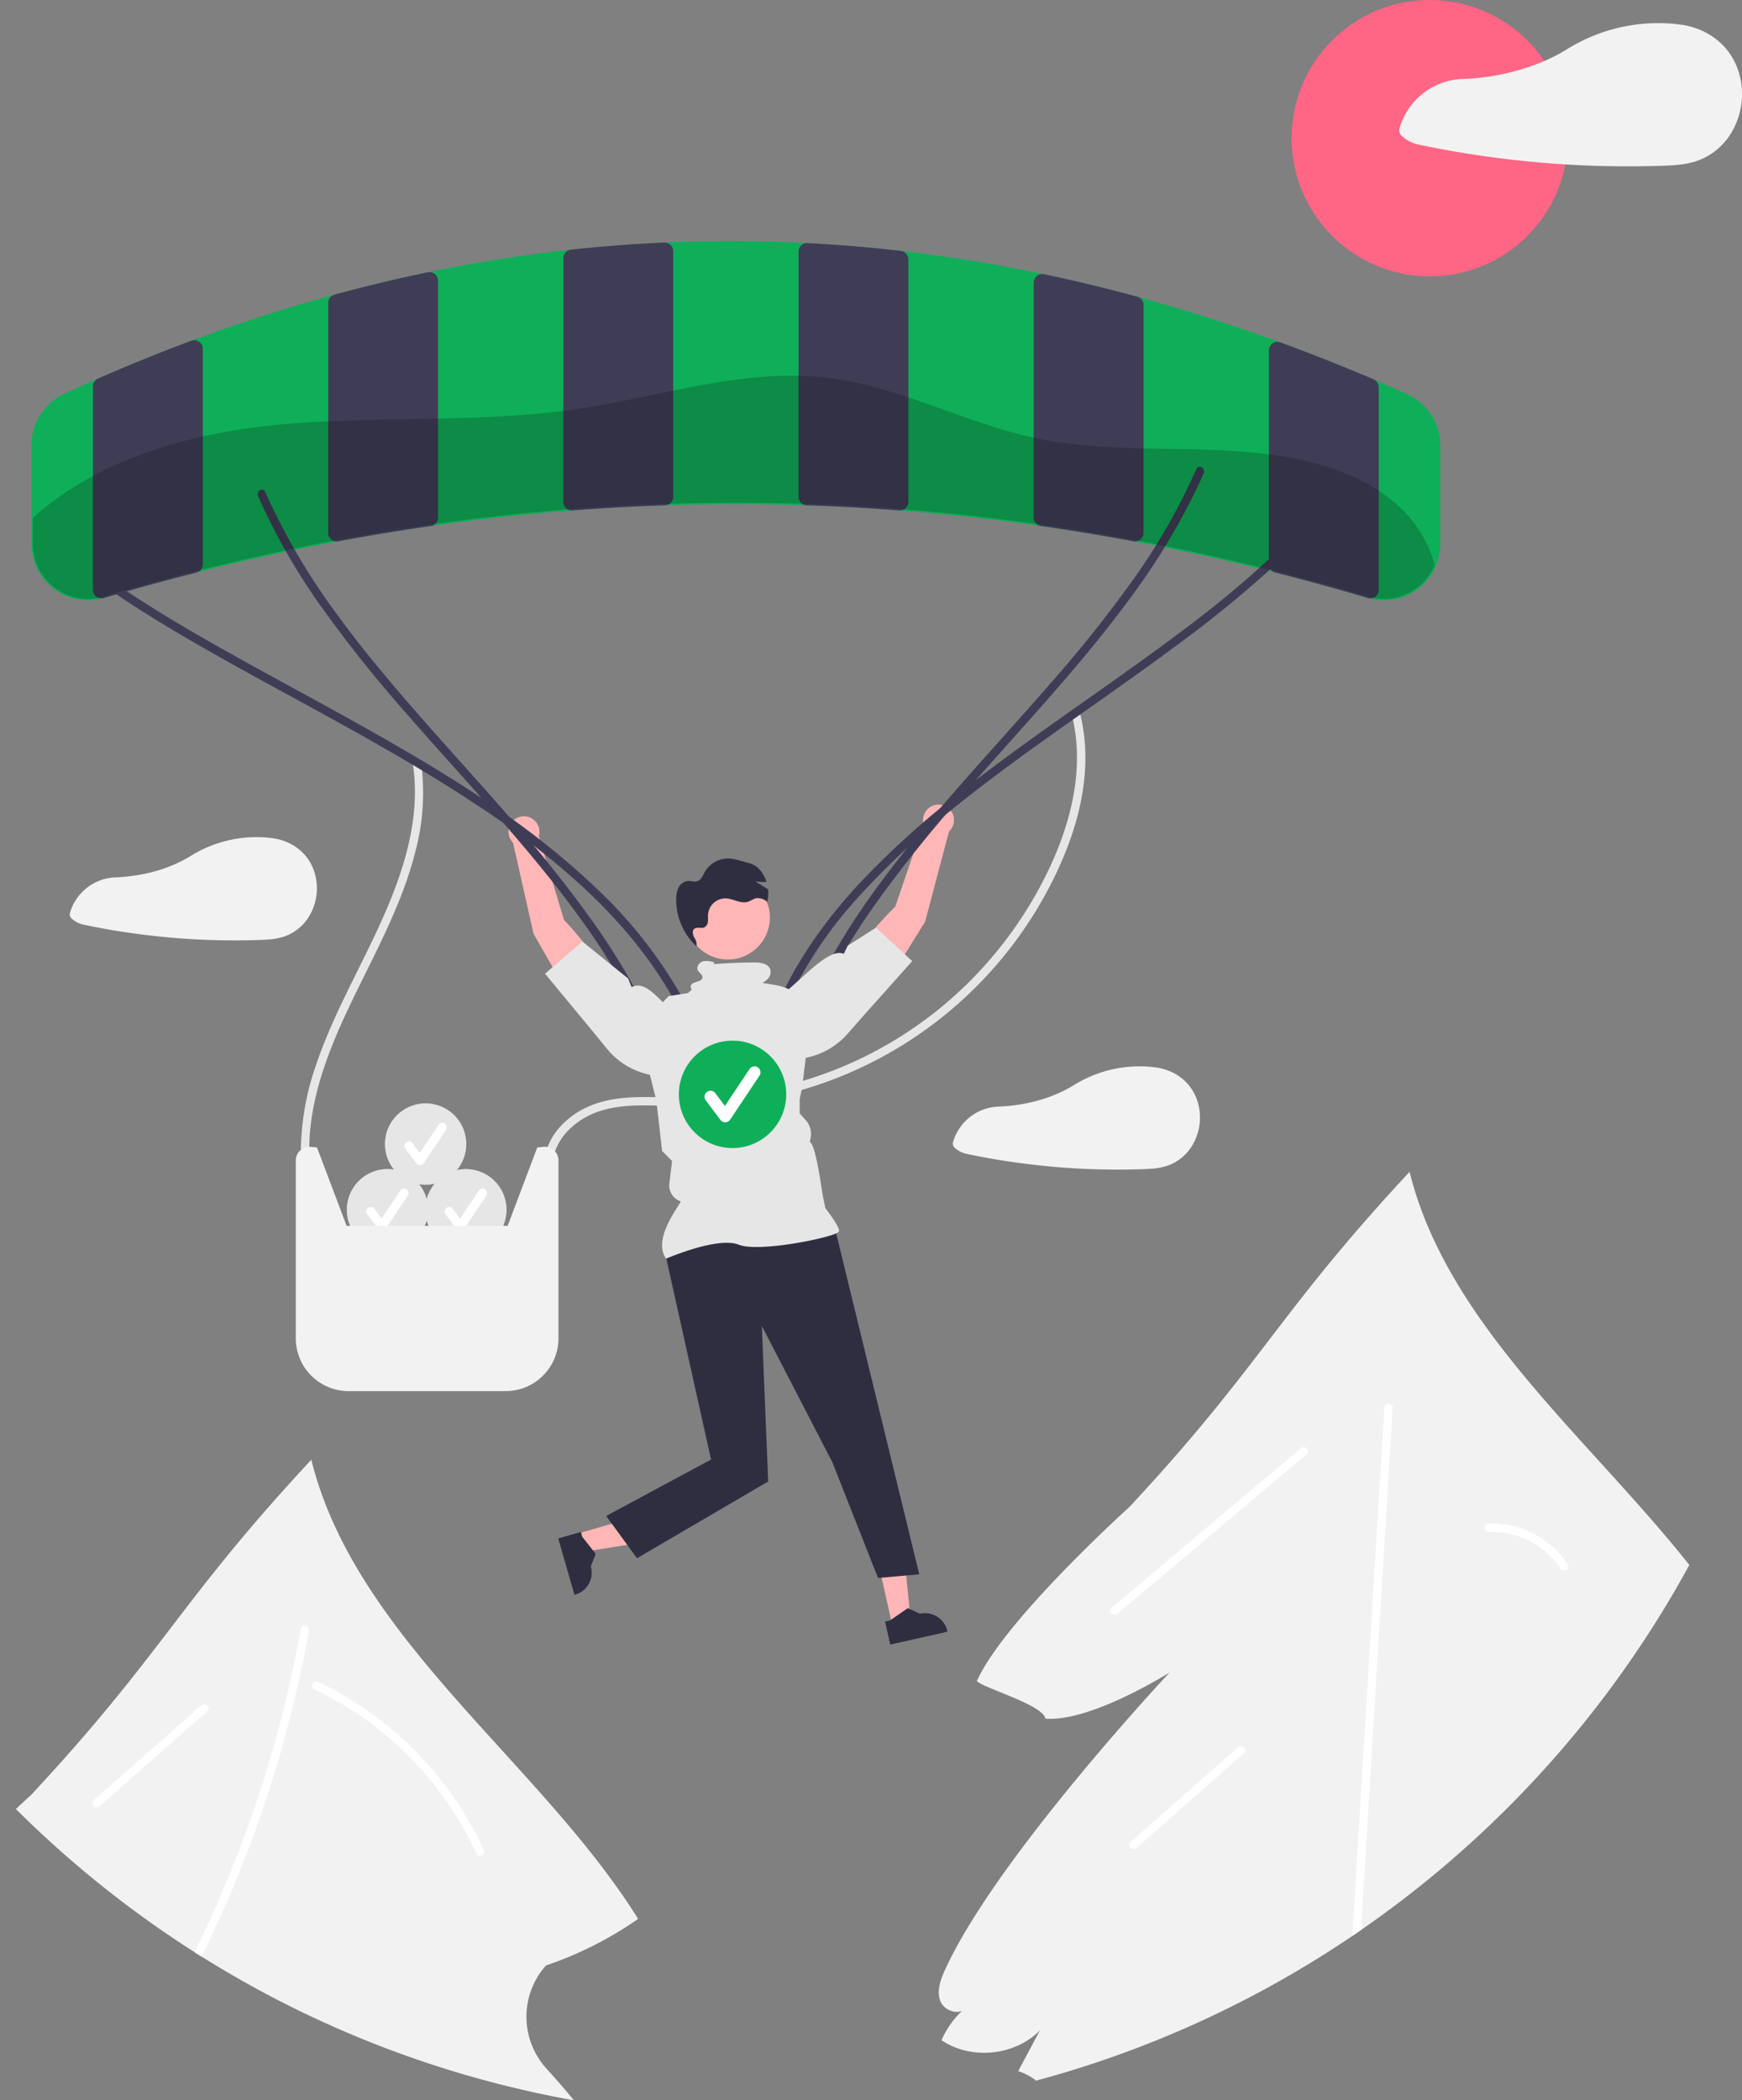 <svg xmlns="http://www.w3.org/2000/svg" data-name="Layer 1" width="623.352" height="751.374" viewBox="0 0 623.352 751.374" xmlns:xlink="http://www.w3.org/1999/xlink"><rect x="0" y="0" width="623.352" height="751.374" fill="#808080" stroke="none"/><path d="M490.139,403.405s13.871,14.334,15.102,22.415l-12.067,6.95L479.247,408.364,471.901,375.784a5.533,5.533,0,1,1,9.227-2.361Z" transform="translate(-288.324 -74.313)" fill="#ffb6b6"/><path d="M618.792,369.035a5.533,5.533,0,1,1,9.133,2.702l-8.549,32.285L604.552,427.894l-11.801-7.393c1.53-8.03,15.924-21.84,15.924-21.84Z" transform="translate(-288.324 -74.313)" fill="#ffb6b6"/><path d="M398.98,486.136c-.087-19.028,7.216-36.961,15.333-53.834,8.388-17.435,17.936-34.54,22.676-53.444a81.355,81.355,0,0,0,1.981-31.937c-.286-1.903-3.178-1.094-2.893.798,2.906,19.308-3.376,38.537-11.199,55.951-7.758,17.268-17.43,33.695-23.483,51.702a95.481,95.481,0,0,0-5.415,30.764,1.501,1.501,0,0,0,3,0Z" transform="translate(-288.324 -74.313)" fill="#e6e6e6"/><path d="M486.168,492.521c-.641-8.1,5.077-14.857,11.826-18.576,8.565-4.718,18.932-4.313,28.397-4.033a166.632,166.632,0,0,0,29.066-1.382,145.903,145.903,0,0,0,108.038-76.256c8.902-16.854,15.169-36.286,12.666-55.533a64.418,64.418,0,0,0-1.291-6.955c-.457-1.875-3.351-1.081-2.893.798,4.661,19.121-.682,39.149-9.154,56.41a144.306,144.306,0,0,1-31.339,42.08,141.84,141.84,0,0,1-46.701,28.835,146.071,146.071,0,0,1-27.739,7.362,152.758,152.758,0,0,1-29.009,1.691c-9.645-.281-19.867-.79-28.932,3.114-7.094,3.055-13.68,9.106-15.507,16.841a18.155,18.155,0,0,0-.429,5.604c.151,1.912,3.153,1.928,3,0Z" transform="translate(-288.324 -74.313)" fill="#e6e6e6"/><path d="M791.711,215.22c-3.53-1.59-7-3.12-10.32-4.53-.5-.21-1-.43-1.5-.64l-.06-.03q-4.485-1.92-8.99-3.76c-2.1-.86-4.19-1.71-6.29-2.54-.82-.34-1.64-.66-2.47-.98-1.33-.53-2.67-1.05-4-1.57-1.1-.43-2.21-.85-3.31-1.27-1.27-.49-2.54-.96-3.8-1.44q-2.25-.84-4.49-1.66a.09.09,0,0,0-.05-.01c-1.13-.42-2.26-.83-3.38-1.23-15.21-5.48-30.64-10.38-45.88-14.57q-.825-.225-1.65-.45-1.425-.39-2.85-.78-2.52-.675-5.06-1.32c-1.59-.42-3.19-.82-4.79-1.22-1.41-.35-2.82-.7-4.24-1.04-1.39-.34-2.78-.67-4.18-.99q-6.255-1.47-12.49-2.78a.276.276,0,0,0-.09-.01c-1-.22-1.99-.43-2.99-.63-15.18-3.11-30.62-5.61-45.89-7.44-.75-.09-1.5-.18-2.25-.26h-.02c-.13-.02-.27-.03-.4-.04q-1.89-.225-3.78-.42c-1.66-.18-3.31-.35-4.97-.51q-5.895-.585-11.77-1.02c-.99-.08-1.97-.15-2.95-.21-1.13-.09-2.26-.16-3.38-.23q-1.74-.12-3.48-.21c-.44-.03-.87-.05-1.3-.07-.54-.04-1.09-.06-1.63-.09q-1.215-.06-2.43-.12c-15.24-.73-30.67-.79-45.87-.18-.84.03-1.68.07-2.53.11h-.03c-.61.03-1.22.05-1.84.08-.22.01-.45.02-.67.03-1.51.08-3.02.16-4.53.25-1.61.09-3.21.19-4.81.3-1.01.07-2.01.14-3.01.21-.66.05-1.32.1-1.99.15-4.18.32-8.36.69-12.51,1.11-1.39.14-2.77.28-4.15.43-.77.08-1.53.16-2.29.25-15.24,1.72-30.68,4.15-45.88,7.21-1,.2-2.01.41-3.02.62-.02,0-.04.01-.06.01-.15.03-.31.06-.46.1-1.04.21-2.09.43-3.13.66-1.15.24-2.29.49-3.44.74-.96.21-1.92.43-2.88.65-2.26.51-4.53,1.03-6.79,1.58q-6.9,1.65-13.79,3.49c-1.04.28-2.09.56-3.14.85a.031.031,0,0,0-.02.01c-.54.14-1.09.29-1.63.44-15.2,4.18-30.63,9.12-45.87,14.7-1.12.41-2.24.82-3.37,1.25a.235.235,0,0,0-.08.02q-4.545,1.695-9.14,3.48c-1.11.44-2.23.88-3.35,1.32-1.08.43-2.17.86-3.25,1.3-.95.38-1.89.76-2.84,1.15-.76.31-1.51.62-2.27.93q-3.9,1.62-7.79,3.28c-1.57.68-3.15,1.36-4.72,2.05-.51.22-1.03.44-1.54.67-3.78,1.67-7.22,3.22-10.52,4.75a20.337,20.337,0,0,0-11.8,18.4v35.29a20.237,20.237,0,0,0,25.93,19.42c1.49-.44,2.98-.88,4.48-1.32,1.25-.37,2.51-.73,3.76-1.09,1.37-.39,2.73-.78,4.1-1.17,3.13-.87,6.28-1.74,9.43-2.58q2.205-.585,4.41-1.17c2.31-.61,4.62-1.2,6.93-1.79q.96-.24,1.92-.48c10.05-2.52,20.15-4.86,30.17-6.98,1.03-.22,2.06-.43,3.08-.64q6.315-1.32,12.56-2.5l3-.57h.03c.98-.19,1.96-.37,2.94-.55q4.11-.75,8.27-1.46c1.59-.28,3.19-.55,4.79-.81.16-.03.32-.06.48-.08q4.14-.69,8.3-1.33c1.88-.29,3.77-.58,5.66-.85,1.61-.24,3.22-.47,4.83-.7,15.26-2.14,30.67-3.85,45.81-5.05,1.31-.11,2.62-.21,3.93-.31,5.08-.38,10.2-.72,15.33-1,6.34-.34,12.7-.61,19.03-.8,15.2-.47,30.61-.47,45.8,0,6.34.19,12.7.46,19.04.8,5.13.28,10.25.62,15.33,1,1.31.1,2.62.2,3.93.31,15.13,1.2,30.54,2.9,45.82,5.05.73.1,1.45.21,2.18.31.26.04.51.07.77.11,1.11.16,2.22.33,3.33.49q6.255.93,12.5,1.97c1.07.17,2.14.35,3.2.53q3.435.585,6.84,1.19c1.32.24,2.63.48,3.94.72.83.15,1.67.3,2.5.46,1.01.19,2.02.38,3.02.57,1.65.31,3.3.63,4.96.96,1.04.21,2.09.41,3.14.63,11.19,2.25,22.49,4.78,33.74,7.54q1.755.435,3.51.87c.16.04.31.08.47.12,1.21.3,2.42.61,3.63.92q2.595.66,5.2,1.35,2.205.57,4.41,1.17c4.54,1.21,9.08,2.47,13.59,3.76q4.125,1.185,8.21,2.4h.02a19.759,19.759,0,0,0,3.32.68,19.335,19.335,0,0,0,2.4.15,20.222,20.222,0,0,0,20.18-20.25V233.71A20.319,20.319,0,0,0,791.711,215.22Z" transform="translate(-288.324 -74.313)" fill="#0faf59"/><path d="M359.591,196.57a3.025,3.025,0,0,0-2.72-.37.235.235,0,0,0-.08.02q-4.545,1.695-9.14,3.48c-1.11.44-2.23.88-3.35,1.32-1.08.43-2.17.86-3.25,1.3-.95.38-1.89.76-2.84,1.15-.76.31-1.51.62-2.27.93q-3.9,1.62-7.79,3.28c-1.57.68-3.15,1.36-4.72,2.05a3.064,3.064,0,0,0-1.84,2.81v72.77a3.055,3.055,0,0,0,1.24,2.47,3.262,3.262,0,0,0,.8.43,3.002,3.002,0,0,0,1.87.04l4.47-1.32q1.875-.54,3.75-1.08c1.37-.39,2.74-.78,4.12-1.17,3.13-.87,6.28-1.74,9.43-2.58q2.205-.6,4.41-1.17c2.31-.61,4.62-1.2,6.93-1.79a3.094,3.094,0,0,0,1.49-.88l.01-.01a3.066,3.066,0,0,0,.8-2.06v-77.1A3.061,3.061,0,0,0,359.591,196.57Z" transform="translate(-288.324 -74.313)" fill="#3f3d56"/><path d="M443.931,172.35a3,3,0,0,0-2.48-.63c-.02,0-.04.01-.06.01-.15.03-.31.06-.46.1-1.04.21-2.09.43-3.13.66-1.15.24-2.29.49-3.44.74-.96.21-1.92.43-2.88.65-2.26.51-4.53,1.03-6.79,1.58q-6.915,1.65-13.79,3.49c-.96.25-1.93.51-2.89.77a2.411,2.411,0,0,0-.25.08.031.031,0,0,0-.02.01,3.079,3.079,0,0,0-1.99,2.87v82.29a3.045,3.045,0,0,0,1.1,2.35,2.9,2.9,0,0,0,.79.47,3.076,3.076,0,0,0,1.16.23,3.285,3.285,0,0,0,.54-.05h.03c.98-.19,1.96-.37,2.94-.55q4.11-.75,8.27-1.46c1.59-.28,3.19-.55,4.79-.81.16-.03.32-.06.48-.08q4.14-.69,8.3-1.33c1.88-.29,3.77-.58,5.66-.85.88-.14,1.76-.26,2.64-.39a2.994,2.994,0,0,0,1.57-.72,3.065,3.065,0,0,0,1.05-2.3V174.73A3.05,3.05,0,0,0,443.931,172.35Z" transform="translate(-288.324 -74.313)" fill="#3f3d56"/><path d="M528.281,161.93a3.089,3.089,0,0,0-2.1-.85h-.15c-.57.03-1.15.05-1.72.08-.22.01-.45.02-.67.03-1.51.08-3.02.16-4.53.25-1.61.09-3.21.19-4.81.3-1.01.07-2.01.14-3.01.21-.66.05-1.32.1-1.99.15-4.18.32-8.36.69-12.51,1.11-1.39.14-2.77.28-4.15.43a3.058,3.058,0,0,0-2.73,3.05v87.19a3.014,3.014,0,0,0,.98,2.23,2.968,2.968,0,0,0,.62.45,3.073,3.073,0,0,0,1.46.37c.07,0,.15-.01.23-.01.39-.03.79-.06,1.18-.09,5.08-.38,10.2-.72,15.33-1,5.53-.31,11.06-.55,16.56-.73a2.961,2.961,0,0,0,1.66-.54,3.047,3.047,0,0,0,1.3-2.51v-87.9A3.039,3.039,0,0,0,528.281,161.93Z" transform="translate(-288.324 -74.313)" fill="#3f3d56"/><path d="M610.691,164.07h-.02c-.13-.02-.27-.03-.4-.04q-1.89-.225-3.78-.42c-1.66-.18-3.31-.35-4.97-.51q-5.895-.585-11.77-1.02c-.99-.08-1.97-.15-2.95-.21-1.13-.09-2.26-.16-3.38-.23q-1.74-.12-3.48-.21c-.44-.03-.87-.05-1.3-.07-.46-.03-.91-.06-1.36-.08a2.435,2.435,0,0,0-.27-.01,2.989,2.989,0,0,0-1.99.84,3.049,3.049,0,0,0-.96,2.23v87.71a3.03,3.03,0,0,0,1.31,2.51,2.929,2.929,0,0,0,1.65.54c5.5.18,11.03.42,16.56.73,5.13.28,10.25.62,15.33,1,.39.03.79.06,1.18.09.08,0,.15.01.23.01a3.074,3.074,0,0,0,1.46-.37,2.969,2.969,0,0,0,.62-.45,3.051,3.051,0,0,0,.98-2.23V167.11A3.074,3.074,0,0,0,610.691,164.07Z" transform="translate(-288.324 -74.313)" fill="#3f3d56"/><path d="M695.521,180.54a2.266,2.266,0,0,0-.24-.08c-.87-.24-1.74-.47-2.61-.7q-2.52-.675-5.06-1.32c-1.59-.42-3.19-.82-4.79-1.22-1.41-.35-2.82-.7-4.24-1.04-1.39-.34-2.78-.67-4.18-.99q-6.255-1.47-12.49-2.78a.276.276,0,0,0-.09-.01,3.009,3.009,0,0,0-2.46.63,3.05,3.05,0,0,0-1.14,2.38v84.07a3.039,3.039,0,0,0,1.06,2.3,2.962,2.962,0,0,0,1.56.72c.26.04.51.07.77.11,1.11.16,2.22.32,3.33.49q6.255.93,12.5,1.97c1.07.17,2.14.35,3.2.53q3.435.585,6.84,1.19c1.32.24,2.63.48,3.94.72.83.15,1.67.3,2.5.46a3.654,3.654,0,0,0,.57.05,3.038,3.038,0,0,0,1.16-.23,2.757,2.757,0,0,0,.79-.47,3.045,3.045,0,0,0,1.1-2.35V183.42A3.071,3.071,0,0,0,695.521,180.54Z" transform="translate(-288.324 -74.313)" fill="#3f3d56"/><path d="M779.891,210.05l-.06-.03q-4.485-1.92-8.99-3.76c-2.1-.86-4.19-1.71-6.29-2.54-.82-.34-1.64-.66-2.47-.98-1.33-.53-2.67-1.05-4-1.57-1.1-.43-2.21-.85-3.31-1.27-1.27-.49-2.54-.96-3.8-1.44q-2.25-.84-4.49-1.66a.09.09,0,0,0-.05-.01,2.975,2.975,0,0,0-2.74.38,3.06,3.06,0,0,0-1.31,2.51v76.51a3.038,3.038,0,0,0,.57,1.77,3.252,3.252,0,0,0,.23.29l.01.01a3.049,3.049,0,0,0,1.49.88c.57.14,1.14.29,1.71.44q2.595.66,5.2,1.35,2.205.57,4.41,1.17c4.54,1.21,9.08,2.47,13.59,3.76q4.125,1.185,8.21,2.4h.02a3.117,3.117,0,0,0,.85.12,3.028,3.028,0,0,0,.99-.17,2.958,2.958,0,0,0,.8-.43,3.074,3.074,0,0,0,1.23-2.47V212.84A3.052,3.052,0,0,0,779.891,210.05Z" transform="translate(-288.324 -74.313)" fill="#3f3d56"/><path d="M330.048,286.989c13.022,8.775,26.619,16.665,40.322,24.32,14.659,8.189,29.471,16.1,44.132,24.284,14.75,8.233,29.369,16.732,43.471,26.041a299.999,299.999,0,0,1,38.766,29.842c11.448,10.597,21.817,22.438,29.968,35.774q1.458,2.385,2.818,4.828c.941,1.686,3.533.175,2.59-1.514a164.392,164.392,0,0,0-28.703-36.871,279.405,279.405,0,0,0-38.146-30.765c-14.01-9.59-28.615-18.28-43.388-26.633-14.73-8.329-29.651-16.312-44.459-24.5-13.939-7.708-27.808-15.586-41.16-24.282q-2.362-1.538-4.699-3.114c-1.605-1.082-3.109,1.516-1.514,2.59Z" transform="translate(-288.324 -74.313)" fill="#3f3d56"/><path d="M380.663,251.785a224.839,224.839,0,0,0,22.876,39.938,468.642,468.642,0,0,0,29.425,36.929c10.426,12.011,21.164,23.745,31.665,35.689,10.382,11.808,20.561,23.825,29.857,36.515a239.725,239.725,0,0,1,23.923,39.456q1.214,2.583,2.347,5.203c.766,1.767,3.351.241,2.59-1.514a224.841,224.841,0,0,0-22.876-39.938,468.64,468.64,0,0,0-29.425-36.929c-10.426-12.011-21.164-23.745-31.665-35.689-10.382-11.808-20.561-23.825-29.857-36.515a239.724,239.724,0,0,1-23.923-39.456q-1.214-2.583-2.347-5.203c-.766-1.767-3.351-.241-2.59,1.514Z" transform="translate(-288.324 -74.313)" fill="#3f3d56"/><path d="M747.381,269.674a376.868,376.868,0,0,1-36.28,30.5c-13.2,9.935-26.758,19.381-40.249,28.914-13.469,9.517-26.891,19.118-39.824,29.358a309.172,309.172,0,0,0-35.056,31.775c-10.132,10.924-19.212,22.955-26.02,36.244q-1.228,2.397-2.354,4.844c-.803,1.741,1.782,3.267,2.59,1.514A152.139,152.139,0,0,1,594.669,396.127a283.354,283.354,0,0,1,34.115-32.059c12.713-10.32,25.991-19.92,39.344-29.389,13.502-9.575,27.109-19.006,40.406-28.865a424.364,424.364,0,0,0,36.876-30.121q2.067-1.927,4.094-3.898c1.387-1.348-.735-3.468-2.121-2.121Z" transform="translate(-288.324 -74.313)" fill="#3f3d56"/><path d="M716.461,242.059a224.84,224.84,0,0,1-22.876,39.938,464.743,464.743,0,0,1-29.459,36.901c-10.436,12.002-21.175,23.736-31.669,35.687-10.375,11.816-20.523,23.855-29.819,36.545a239.726,239.726,0,0,0-23.923,39.456q-1.214,2.583-2.347,5.203c-.76,1.753,1.824,3.283,2.59,1.514A224.84,224.84,0,0,1,601.835,397.366a464.745,464.745,0,0,1,29.459-36.901c10.436-12.002,21.175-23.736,31.669-35.687,10.375-11.816,20.523-23.855,29.819-36.545a239.724,239.724,0,0,0,23.923-39.456q1.214-2.583,2.347-5.203c.76-1.753-1.824-3.283-2.59-1.514Z" transform="translate(-288.324 -74.313)" fill="#3f3d56"/><polygon points="206.669 548.641 208.56 555.2 234.762 551.029 231.971 541.347 206.669 548.641" fill="#ffb6b6"/><path d="M488.084,624.694l5.814,20.172.255-.074a8.172,8.172,0,0,0,5.589-10.114l-0-0,1.734-4.49-4.777-6.069-.508-1.761Z" transform="translate(-288.324 -74.313)" fill="#2f2e41"/><polygon points="319.171 580.861 325.832 579.364 323.228 552.96 313.397 555.17 319.171 580.861" fill="#ffb6b6"/><path d="M606.88,662.654l20.482-4.603-.058-.259a8.172,8.172,0,0,0-9.764-6.181l-0.0 0-4.379-1.998-6.343,4.407-1.788.402Z" transform="translate(-288.324 -74.313)" fill="#2f2e41"/><path d="M587.108,513.76l30.161,123.76-14.754,1.307-16.348-41.418-25.235-48.749L563.214,604.301l-46.949,27.457-11.033-15.114,37.533-20.187-16.395-73.637,4.364-9.061Z" transform="translate(-288.324 -74.313)" fill="#2f2e41"/><path d="M526.678,524.597c-4.889-6.845,4.156-18.116,5.265-20.5h0a5.987,5.987,0,0,1-4.098-6.394l.478-4.064.498-3.986-3.57-3.57-.01-.089-2.055-17.979-2.987-11.941a26.216,26.216,0,0,1,7.441-25.407l6.906-1.097,8.392-8.086H556.472l4.64,4.434c8.663,1.519,10.151,1.023,17.592,9.952L575.323,463.631l-.843,3.819L574.482,472.63l2.144,2.383a7.416,7.416,0,0,1,1.759,6.415l-.282,1.41h0c2.212.948,4.322,17.792,4.826,20.144l.753,3.514c.644.85,4.897,6.521,4.897,8.072,0,.233-.172.458-.541.707-2.898,1.963-28.271,7.159-35.362,4.321C545.125,516.577,526.678,524.597,526.678,524.597Z" transform="translate(-288.324 -74.313)" fill="#e6e6e6"/><path d="M499.558,442.226l5.951,7.278a26.841,26.841,0,0,0,18.179,9.724h0a11.75,11.75,0,0,0,11.099-5.535h0a11.722,11.722,0,0,0-3.272-15.667c-7.372-5.182-11.393-13.21-17.189-10.607l-1.247-3.062-16.34-13.203-13.392,11.492Z" transform="translate(-288.324 -74.313)" fill="#e6e6e6"/><path d="M614.749,418.142l-12.957-11.981-10.105,6.435-1.36,3.014c-5.695-2.816-16.725,11.21-24.284,16.115a11.722,11.722,0,0,0-3.851,15.535h0a11.75,11.75,0,0,0,10.886,5.943h0a26.841,26.841,0,0,0,18.527-9.043l6.217-7.052Z" transform="translate(-288.324 -74.313)" fill="#e6e6e6"/><circle cx="260.468" cy="328.235" r="15.03" fill="#ffb6b6"/><path d="M537.884,413.142c-.131-.115-.255-.238-.383-.356-.005.012-.005.025-.01.037Z" transform="translate(-288.324 -74.313)" fill="#2f2e41"/><path d="M562.901,396.91c-.08-.05-.15-.1-.23-.14a5.472,5.472,0,0,0-3.47-1.17c-1.2.15-2.19,1.01-3.34,1.35-2.47.72-4.96-1.04-7.52-1.22h-.06a6.222,6.222,0,0,0-6.6,5.82c-.05.83.06,1.66-.04,2.48a2.54,2.54,0,0,1-1.26,2.03c-1.13.51-2.65-.25-3.61.54-.85.71-.54,2.09-.03,3.08a4.501,4.501,0,0,1,.83,2.87,2.17,2.17,0,0,1-.07.24,22.612,22.612,0,0,1-7.2-16.89,8.916,8.916,0,0,1,.84-4.04,4.217,4.217,0,0,1,3.21-2.37c1.18-.1,2.4.43,3.52.05,1.38-.46,1.96-2.05,2.68-3.33a9.619,9.619,0,0,1,8.8-4.77,19.073,19.073,0,0,1,3.74.75l2.38.65a12.852,12.852,0,0,1,2.63.93,8.56,8.56,0,0,1,3.01,2.91,12.947,12.947,0,0,1,1.49,3.12,22.658,22.658,0,0,1-3.95-.14c1.5.93,3.01,1.86,4.51,2.79A12.685,12.685,0,0,1,562.901,396.91Z" transform="translate(-288.324 -74.313)" fill="#2f2e41"/><circle cx="511.616" cy="49.432" r="49.432" fill="#ff6584"/><path d="M910.581,100.34c-2.86-9.58-10.94-15.83-20.7-17.2-.1-.01-.21.01-.31,0a2.858,2.858,0,0,0-.42-.1,61.705,61.705,0,0,0-39.69,8.64,63.742,63.742,0,0,1-8.5,4.46,82.38,82.38,0,0,1-29.75,6.44c-.08,0-.16.01-.24.01a24.424,24.424,0,0,0-21.85,17.61,2.859,2.859,0,0,0,1.28,3.13,12.605,12.605,0,0,0,5.16,2.63q6.165,1.305,12.36,2.39,12.105,2.115,24.33,3.42,8.1.87,16.23,1.36c11.18.7,22.41.87,33.61.52,5.54-.17,10.88-.35,15.96-2.8a23.676,23.676,0,0,0,9.15-7.99A26.955,26.955,0,0,0,910.581,100.34Z" transform="translate(-288.324 -74.313)" fill="#f2f2f2"/><path d="M716.921,468.59c-2.06-6.9-7.88-11.41-14.92-12.4-.08-.01-.15.01-.23,0a2.631,2.631,0,0,0-.3-.07,44.43,44.43,0,0,0-28.62,6.23c-8.25,5.15-17.86,7.48-27.58,7.86a1.027,1.027,0,0,0-.17.01,17.612,17.612,0,0,0-15.75,12.69,2.059,2.059,0,0,0,.92,2.26,8.952,8.952,0,0,0,3.72,1.89c2.96.63,5.94,1.2,8.92,1.73,5.81,1.01,11.67,1.83,17.54,2.46a259.689,259.689,0,0,0,35.93,1.36c3.99-.12,7.84-.25,11.5-2.02a17.099,17.099,0,0,0,6.61-5.76A19.453,19.453,0,0,0,716.921,468.59Z" transform="translate(-288.324 -74.313)" fill="#f2f2f2"/><path d="M400.921,386.59c-2.06-6.9-7.88-11.41-14.92-12.4-.08-.01-.15.01-.23,0a2.631,2.631,0,0,0-.3-.07,44.43,44.43,0,0,0-28.62,6.23c-8.25,5.15-17.86,7.48-27.58,7.86a1.027,1.027,0,0,0-.17.01,17.612,17.612,0,0,0-15.75,12.69,2.059,2.059,0,0,0,.92,2.26,8.952,8.952,0,0,0,3.72,1.89c2.96.63,5.94,1.2,8.92,1.73,5.81,1.01,11.67,1.83,17.54,2.46a259.689,259.689,0,0,0,35.93,1.36c3.99-.12,7.84-.25,11.5-2.02a17.099,17.099,0,0,0,6.61-5.76A19.453,19.453,0,0,0,400.921,386.59Z" transform="translate(-288.324 -74.313)" fill="#f2f2f2"/><path d="M483.848,814.317q5.07,5.565,9.84,11.37a375.591,375.591,0,0,1-133.21-51.4c-.85-.53-1.69-1.06-2.53-1.6a379.427,379.427,0,0,1-63.94-51.21c3.4-3.19,5.5-5.09,5.5-5.09,47.45-50.96,52.77-68.9,100.22-119.86,15.78,63.94,82.13,108.36,116.93,164.27a130.854,130.854,0,0,1-32.97,16.65c-.08.09-.16.19-.24.28A27.581,27.581,0,0,0,483.848,814.317Z" transform="translate(-288.324 -74.313)" fill="#f2f2f2"/><path d="M892.828,634.177a379.873,379.873,0,0,1-117.46,130.57c-1.04.72-2.08,1.44-3.13,2.15a376.188,376.188,0,0,1-113.13,51.75,21.69,21.69,0,0,0-6.43-3.41v-.02q3.9-7.29,7.8-14.58c-8.98,9.16-24.64,10.73-35.26,3.55a33.446,33.446,0,0,1,7.34-10.51c-2.6,1.19-6.64-.53-7.76-3.53-1.41-3.75.19-7.9,1.87-11.54,18.53-40.08,79.24-104.97,80.19-105.98-.65.4-28.37,17.81-44.45,16.52-.82-4.92-22.15-10.93-24.53-13.43,9.69-21.79,54.63-62.33,54.63-62.33,47.45-50.96,52.77-68.9,100.22-119.86C806.228,548.227,856.728,588.637,892.828,634.177Z" transform="translate(-288.324 -74.313)" fill="#f2f2f2"/><g opacity="0.2"><path d="M288.324,272.364c.295-.391.605-.768.906-1.153l.016-.154Z" transform="translate(-288.324 -74.313)"/><path d="M801.688,276.487a19.748,19.748,0,0,1-20.49,11.96,20.086,20.086,0,0,1-3.26-.67q-17.535-5.22-35.06-9.6-22.92-5.76-45.84-10.13-19.155-3.66-38.31-6.35-22.935-3.225-45.85-5.06-19.155-1.545-38.32-2.11-22.92-.705-45.83,0-19.155.57-38.32,2.11-22.92,1.83-45.84,5.06-19.155,2.7-38.32,6.35-22.92,4.365-45.84,10.13-17.535,4.395-35.05,9.6a20.086,20.086,0,0,1-3.26.67,19.736,19.736,0,0,1-22.03-19.61v-9.24c22.55-20.39,54.45-29.84,85.21-33.06,36.58-3.83,73.75-.56,110.13-5.99,29.66-4.43,59.13-14.64,88.91-11.09,25.95,3.08,49.6,16.38,75.19,21.7,32.1,6.67,65.99.54,97.8,8.47,12.47,3.1,24.69,8.55,33.6,17.8A43.424,43.424,0,0,1,801.688,276.487Z" transform="translate(-288.324 -74.313)"/></g><circle cx="262.126" cy="391.497" r="19.213" fill="#0faf59"/><path d="M547.829,475.809a2.137,2.137,0,0,1-1.71-.855l-5.241-6.989a2.137,2.137,0,1,1,3.419-2.564l3.429,4.572,8.807-13.211a2.137,2.137,0,1,1,3.556,2.371l-10.483,15.724a2.138,2.138,0,0,1-1.719.951Z" transform="translate(-288.324 -74.313)" fill="#fff"/><path d="M786.678,577.957q-1.365,22.425-2.72,44.86-2.4,39.63-4.8,79.27-1.89,31.335-3.79,62.66c-1.04.72-2.08,1.44-3.13,2.15q.915-14.955,1.81-29.91,2.4-39.645,4.8-79.27,2.415-39.885,4.83-79.76C783.788,576.027,786.788,576.027,786.678,577.957Z" transform="translate(-288.324 -74.313)" fill="#fff"/><path d="M688.232,651.61l52.869-44.576,14.834-12.507c1.478-1.246-.653-3.359-2.121-2.121l-52.869,44.576-14.834,12.507c-1.478,1.246.653,3.359,2.121,2.121Z" transform="translate(-288.324 -74.313)" fill="#fff"/><path d="M694.983,735.453l38.551-34.016c1.451-1.28-.678-3.395-2.121-2.121l-38.551,34.016c-1.451,1.28.678,3.395,2.121,2.121Z" transform="translate(-288.324 -74.313)" fill="#fff"/><path d="M323.983,720.453l38.551-34.016c1.451-1.28-.678-3.395-2.121-2.121l-38.551,34.016c-1.451,1.28.678,3.395,2.121,2.121Z" transform="translate(-288.324 -74.313)" fill="#fff"/><path d="M820.907,622.372a29.531,29.531,0,0,1,25.797,13.081c1.054,1.608,3.653.107,2.59-1.514a32.577,32.577,0,0,0-28.387-14.567c-1.922.09-1.933,3.091,0,3Z" transform="translate(-288.324 -74.313)" fill="#fff"/><path d="M400.795,678.645a121.126,121.126,0,0,1,58.043,58.87c.804,1.753,3.391.23,2.59-1.514a124.708,124.708,0,0,0-42.634-50.448,120.895,120.895,0,0,0-16.486-9.498c-1.734-.826-3.258,1.76-1.514,2.59Z" transform="translate(-288.324 -74.313)" fill="#fff"/><path d="M398.868,657.787q-3.09,17.175-7.54,34.07a438.204,438.204,0,0,1-19.86,58.35q-5.13,12.21-10.99,24.08c-.85-.53-1.69-1.06-2.53-1.6a436.846,436.846,0,0,0,22.94-56.16,436.095,436.095,0,0,0,15.08-59.53C396.308,655.097,399.208,655.907,398.868,657.787Z" transform="translate(-288.324 -74.313)" fill="#fff"/><circle cx="138.654" cy="432.777" r="14.564" fill="#e6e6e6"/><path d="M424.992,514.67a1.62,1.62,0,0,1-1.296-.648l-3.973-5.298a1.62,1.62,0,1,1,2.592-1.944l2.6,3.466,6.677-10.015a1.62,1.62,0,1,1,2.696,1.797l-7.947,11.92a1.621,1.621,0,0,1-1.303.721Z" transform="translate(-288.324 -74.313)" fill="#fff"/><circle cx="166.703" cy="432.777" r="14.564" fill="#e6e6e6"/><path d="M453.04,514.67a1.62,1.62,0,0,1-1.296-.648l-3.973-5.298a1.62,1.62,0,1,1,2.592-1.944l2.6,3.466,6.677-10.015a1.62,1.62,0,1,1,2.696,1.797l-7.947,11.92a1.621,1.621,0,0,1-1.303.721Z" transform="translate(-288.324 -74.313)" fill="#fff"/><circle cx="152.3" cy="409.277" r="14.564" fill="#e6e6e6"/><path d="M438.637,491.17a1.62,1.62,0,0,1-1.296-.648l-3.973-5.298a1.62,1.62,0,1,1,2.592-1.944l2.6,3.466,6.677-10.015a1.62,1.62,0,0,1,2.696,1.797l-7.947,11.92a1.621,1.621,0,0,1-1.303.721Z" transform="translate(-288.324 -74.313)" fill="#fff"/><path d="M482.738,484.587l-2.151.215-10.613,28.048H412.362l-10.613-28.048-2.151-.215a4.939,4.939,0,0,0-5.43,4.914v63.578a18.901,18.901,0,0,0,18.901,18.901h56.198a18.901,18.901,0,0,0,18.901-18.901V489.501A4.939,4.939,0,0,0,482.738,484.587Z" transform="translate(-288.324 -74.313)" fill="#f2f2f2"/><path d="M563.946,421.099c-.711-2.091-3.453-2.487-5.662-2.48q-7.386.022-14.756.628l.493-.569a7.338,7.338,0,0,0-4.137-.464c-1.355.384-2.469,1.94-1.857,3.209.46.953,1.745,1.558,1.652,2.612-.156,1.784-3.609,1.191-4.146,2.899a1.681,1.681,0,0,0,.756,1.785,4.557,4.557,0,0,0,1.962.622,40.414,40.414,0,0,0,21.567-2.781,9.019,9.019,0,0,0,3.183-1.987A3.595,3.595,0,0,0,563.946,421.099Z" transform="translate(-288.324 -74.313)" fill="#e6e6e6"/></svg>